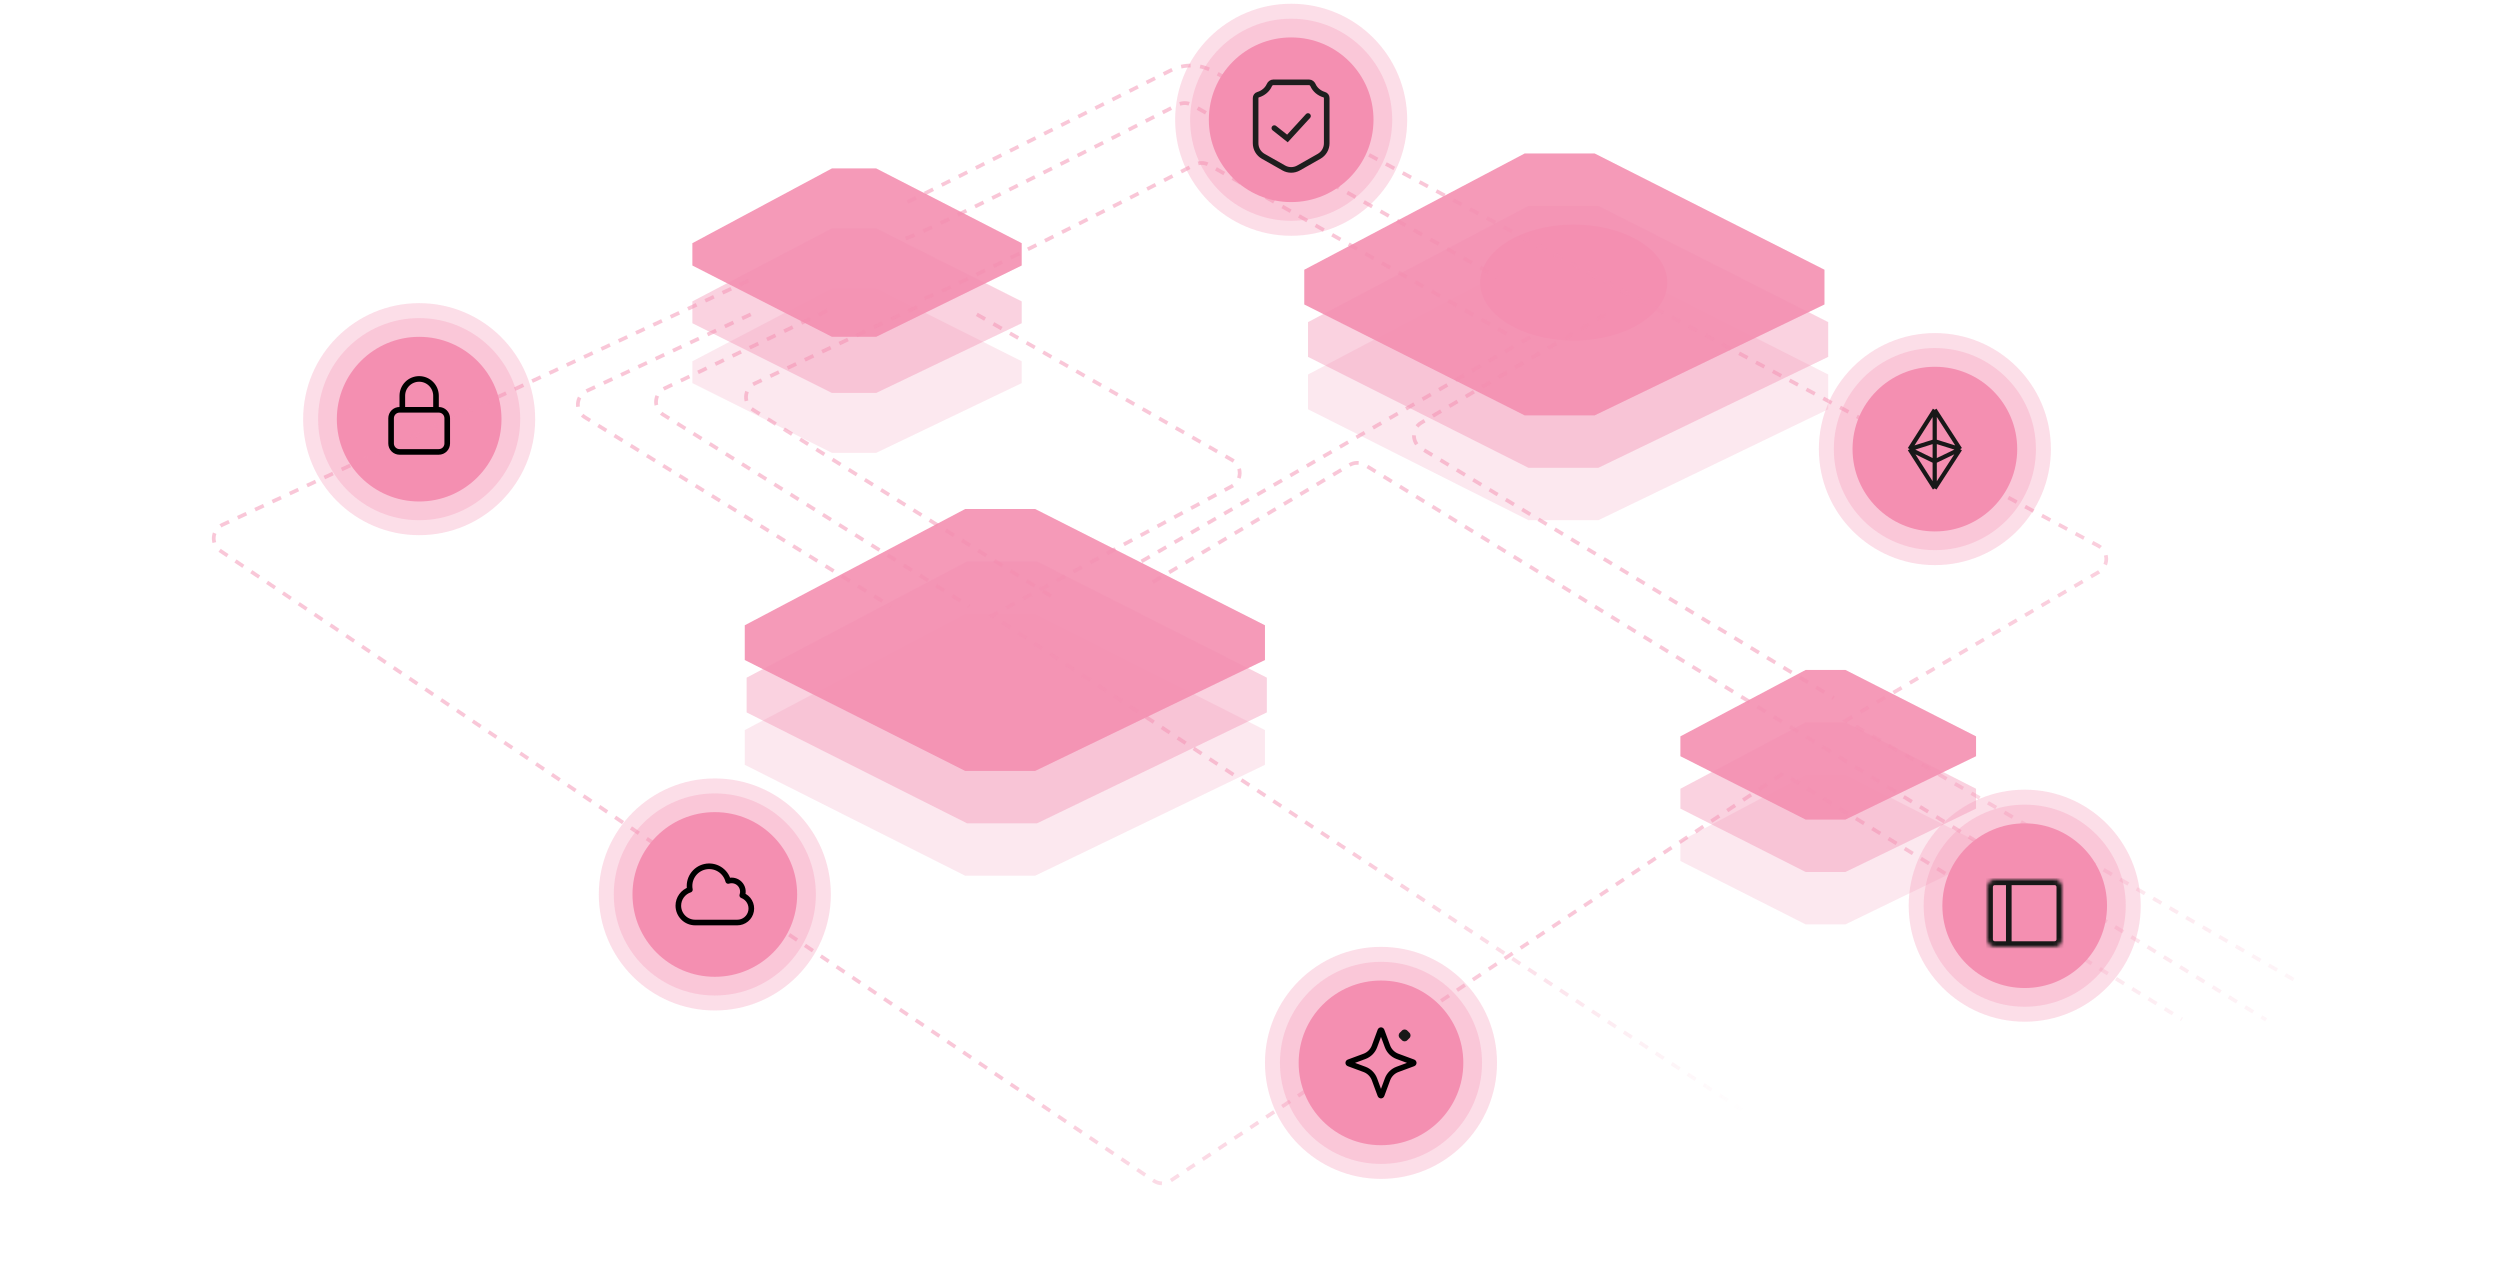 <svg width="668" height="338" viewBox="0 0 668 338" fill="none" xmlns="http://www.w3.org/2000/svg">
<path opacity="0.2" d="M222.292 121L185 102.367V96.531L222.292 77H234.116L273 96.531V102.367L234.116 121H222.292Z" fill="#F48FB1"/>
<circle opacity="0.3" cx="112" cy="112" r="31" fill="#F48FB1"/>
<circle opacity="0.3" cx="112" cy="112" r="27" fill="#F48FB1"/>
<circle cx="112" cy="112" r="22" fill="#F48FB1"/>
<path opacity="0.9" d="M222.292 90L185 70.944V64.975L222.292 45H234.116L273 64.975V70.944L234.116 90H222.292Z" fill="#F48FB1"/>
<path opacity="0.2" d="M408.404 139L349.5 109.357V100.071L408.404 69H427.081L488.5 100.071V109.357L427.081 139H408.404Z" fill="#F48FB1"/>
<path opacity="0.2" d="M482.478 247L449 230.061V224.755L482.478 207H493.093L528 224.755V230.061L493.093 247H482.478Z" fill="#F48FB1"/>
<path opacity="0.4" d="M222.292 105L185 86.367V80.531L222.292 61H234.116L273 80.531V86.367L234.116 105H222.292Z" fill="#F48FB1"/>
<path opacity="0.2" d="M257.904 234L199 204.357V195.071L257.904 164H276.581L338 195.071V204.357L276.581 234H257.904Z" fill="#F48FB1"/>
<path opacity="0.9" d="M407.404 111L348.5 81.357V72.071L407.404 41H426.081L487.5 72.071V81.357L426.081 111H407.404Z" fill="#F48FB1"/>
<path opacity="0.4" d="M408.404 125L349.5 95.357V86.071L408.404 55H427.081L488.5 86.071V95.357L427.081 125H408.404Z" fill="#F48FB1"/>
<path opacity="0.9" d="M482.478 219L449 202.061V196.755L482.478 179H493.093L528 196.755V202.061L493.093 219H482.478Z" fill="#F48FB1"/>
<path opacity="0.9" d="M257.904 206L199 176.357V167.071L257.904 136H276.581L338 167.071V176.357L276.581 206H257.904Z" fill="#F48FB1"/>
<path opacity="0.4" d="M482.478 233L449 216.061V210.755L482.478 193H493.093L528 210.755V216.061L493.093 233H482.478Z" fill="#F48FB1"/>
<path opacity="0.4" d="M258.404 220L199.5 190.357V181.071L258.404 150H277.081L338.5 181.071V190.357L277.081 220H258.404Z" fill="#F48FB1"/>
<ellipse cx="420.5" cy="75.5" rx="25" ry="15.5" fill="#F48FB1"/>
<path opacity="0.5" d="M242.5 54L312.874 18.782C316.361 17.038 320.478 17.095 323.914 18.937L560.687 145.851C563.439 147.326 563.515 151.245 560.822 152.826L493.183 192.532L615 263" stroke="url(#paint0_linear_1143_3001)" stroke-dasharray="2.55 2.55"/>
<path opacity="0.5" d="M261 84L329.235 122.926C331.963 124.482 331.915 128.432 329.15 129.922L265.061 164.457L504 322" stroke="url(#paint1_linear_1143_3001)" stroke-dasharray="2.55 2.55"/>
<path opacity="0.5" d="M200 75L59.425 140.227C56.601 141.537 56.291 145.429 58.871 147.171L308.279 315.501C309.623 316.408 311.381 316.414 312.731 315.516L476.42 206.687L583 272.355" stroke="url(#paint2_linear_1143_3001)" stroke-dasharray="2.55 2.55"/>
<path opacity="0.5" d="M305 150L409 90" stroke="#F48FB1" stroke-dasharray="2.55 2.55"/>
<path opacity="0.5" d="M200.6 84L156.713 104.482C153.83 105.827 153.595 109.837 156.302 111.509L238 162" stroke="#F48FB1" stroke-dasharray="2.55 2.55"/>
<path opacity="0.5" d="M221.025 83L177.565 103.779C174.719 105.139 174.494 109.105 177.168 110.778L259 162" stroke="#F48FB1" stroke-dasharray="2.55 2.55"/>
<path opacity="0.5" d="M245.025 82L201.623 102.488C198.762 103.839 198.528 107.82 201.211 109.497L282 160" stroke="#F48FB1" stroke-dasharray="2.55 2.55"/>
<path opacity="0.5" d="M242 63.719C247.617 62.011 294.051 38.568 314.736 27.981C315.932 27.369 317.356 27.397 318.526 28.057L400 74" stroke="#F48FB1" stroke-dasharray="2.55 2.55"/>
<path opacity="0.5" d="M247 79.719C252.58 78.012 298.689 54.585 319.254 43.992C320.456 43.373 321.888 43.402 323.063 44.069L404 90" stroke="#F48FB1" stroke-dasharray="2.55 2.55"/>
<path opacity="0.5" d="M308 155.553L360.614 124.239C361.893 123.477 363.489 123.489 364.757 124.27L605.5 272.5" stroke="url(#paint3_linear_1143_3001)" stroke-dasharray="2.55 2.55"/>
<path opacity="0.5" d="M429.018 84L379.784 112.934C377.172 114.469 377.148 118.238 379.74 119.805L490 186.5" stroke="#F48FB1" stroke-dasharray="2.55 2.55"/>
<g clip-path="url(#clip0_1143_3001)">
<path d="M116.5 109.5V105.75C116.5 104.557 116.026 103.412 115.182 102.568C114.338 101.724 113.193 101.25 112 101.25C110.807 101.25 109.662 101.724 108.818 102.568C107.974 103.412 107.5 104.557 107.5 105.75V109.5M106.75 120.75H117.25C117.847 120.75 118.419 120.513 118.841 120.091C119.263 119.669 119.5 119.097 119.5 118.5V111.75C119.5 111.153 119.263 110.581 118.841 110.159C118.419 109.737 117.847 109.5 117.25 109.5H106.75C106.153 109.5 105.581 109.737 105.159 110.159C104.737 110.581 104.5 111.153 104.5 111.75V118.5C104.5 119.097 104.737 119.669 105.159 120.091C105.581 120.513 106.153 120.75 106.75 120.75Z" stroke="black" stroke-width="1.5" stroke-linecap="round" stroke-linejoin="round"/>
</g>
<circle opacity="0.3" cx="517" cy="120" r="31" fill="#F48FB1"/>
<circle opacity="0.3" cx="345" cy="32" r="31" fill="#F48FB1"/>
<circle opacity="0.3" cx="541" cy="242" r="31" fill="#F48FB1"/>
<circle opacity="0.3" cx="517" cy="120" r="27" fill="#F48FB1"/>
<circle opacity="0.3" cx="345" cy="32" r="27" fill="#F48FB1"/>
<circle opacity="0.3" cx="541" cy="242" r="27" fill="#F48FB1"/>
<circle cx="517" cy="120" r="22" fill="#F48FB1"/>
<path d="M510.25 120.016L516.954 109.5M510.25 120.016L516.954 130.5M510.25 120.016L516.954 123.286L523.75 120.016M510.25 120.016L516.954 117.902M516.954 109.5L523.75 120.016M516.954 109.5L516.954 117.902M523.75 120.016L516.954 130.5M523.75 120.016L516.954 117.902M516.954 130.5V117.902" stroke="#181818" stroke-width="1.125"/>
<circle cx="345" cy="32" r="22" fill="#F48FB1"/>
<circle cx="541" cy="242" r="22" fill="#F48FB1"/>
<path d="M340.5 34.231L344 37L349.5 31" stroke="#1E1E1E" stroke-width="1.5" stroke-linecap="round"/>
<path d="M346.973 44.881C345.749 45.575 344.251 45.575 343.027 44.881L337.527 41.762C336.274 41.051 335.5 39.722 335.5 38.282V26.178C335.5 25.776 335.764 25.421 336.149 25.306V25.306C337.538 24.892 338.632 23.952 339.161 22.759C339.351 22.331 339.745 22 340.213 22H349.787C350.255 22 350.649 22.331 350.839 22.759C351.368 23.952 352.462 24.892 353.851 25.306V25.306C354.236 25.421 354.5 25.776 354.5 26.178V38.282C354.5 39.722 353.726 41.051 352.473 41.762L346.973 44.881Z" stroke="#1E1E1E" stroke-width="1.5"/>
<mask id="path-41-inside-1_1143_3001" fill="white">
<path d="M531 237C531 235.895 531.895 235 533 235H549C550.105 235 551 235.895 551 237V251C551 252.105 550.105 253 549 253H533C531.895 253 531 252.105 531 251V237Z"/>
</mask>
<path d="M533 236.5H549V233.5H533V236.5ZM549.5 237V251H552.5V237H549.5ZM549 251.5H533V254.5H549V251.5ZM532.5 251V237H529.5V251H532.5ZM533 251.5C532.724 251.5 532.5 251.276 532.5 251H529.5C529.5 252.933 531.067 254.5 533 254.5V251.5ZM549.5 251C549.5 251.276 549.276 251.5 549 251.5V254.5C550.933 254.5 552.5 252.933 552.5 251H549.5ZM549 236.5C549.276 236.5 549.5 236.724 549.5 237H552.5C552.5 235.067 550.933 233.5 549 233.5V236.5ZM533 233.5C531.067 233.5 529.5 235.067 529.5 237H532.5C532.5 236.724 532.724 236.5 533 236.5V233.5Z" fill="#181818" mask="url(#path-41-inside-1_1143_3001)"/>
<line x1="536.75" y1="236" x2="536.75" y2="252" stroke="#181818" stroke-width="1.5"/>
<circle opacity="0.3" cx="191" cy="239" r="31" fill="#F48FB1"/>
<circle opacity="0.3" cx="369" cy="284" r="31" fill="#F48FB1"/>
<circle opacity="0.3" cx="191" cy="239" r="27" fill="#F48FB1"/>
<circle opacity="0.3" cx="369" cy="284" r="27" fill="#F48FB1"/>
<circle cx="191" cy="239" r="22" fill="#F48FB1"/>
<circle cx="369" cy="284" r="22" fill="#F48FB1"/>
<path d="M374.019 277.372C373.628 276.982 373.628 276.348 374.019 275.958L374.605 275.371C374.996 274.981 375.629 274.981 376.019 275.371L376.606 275.958C376.997 276.348 376.997 276.982 376.606 277.372L376.019 277.959C375.629 278.349 374.996 278.349 374.605 277.959L374.019 277.372Z" fill="#181818"/>
<path d="M368.823 275.373C368.842 275.321 368.868 275.295 368.891 275.28C368.918 275.263 368.956 275.25 369 275.25C369.044 275.25 369.082 275.263 369.109 275.28C369.132 275.295 369.158 275.321 369.177 275.373L370.74 279.598C371.197 280.831 372.169 281.803 373.402 282.26L377.627 283.823C377.679 283.842 377.705 283.868 377.72 283.891C377.737 283.918 377.75 283.956 377.75 284C377.75 284.044 377.737 284.082 377.72 284.109C377.705 284.132 377.679 284.158 377.627 284.177L373.402 285.74C372.169 286.197 371.197 287.169 370.74 288.402L369.177 292.627C369.158 292.679 369.132 292.705 369.109 292.72C369.082 292.737 369.044 292.75 369 292.75C368.956 292.75 368.918 292.737 368.891 292.72C368.868 292.705 368.842 292.679 368.823 292.627L367.26 288.402C366.803 287.169 365.831 286.197 364.598 285.74L360.373 284.177C360.321 284.158 360.295 284.132 360.28 284.109C360.263 284.082 360.25 284.044 360.25 284C360.25 283.956 360.263 283.918 360.28 283.891C360.295 283.868 360.321 283.842 360.373 283.823L364.598 282.26C365.831 281.803 366.803 280.831 367.26 279.598L368.823 275.373Z" stroke="black" stroke-width="1.5"/>
<path d="M181.25 242C181.25 243.193 181.724 244.338 182.568 245.182C183.412 246.026 184.557 246.5 185.75 246.5H197C197.878 246.501 198.728 246.194 199.403 245.632C200.078 245.071 200.534 244.29 200.692 243.427C200.851 242.564 200.701 241.672 200.27 240.907C199.839 240.143 199.153 239.554 198.332 239.243C198.518 238.715 198.552 238.146 198.431 237.6C198.31 237.054 198.039 236.552 197.648 236.152C197.257 235.752 196.762 235.469 196.219 235.335C195.676 235.201 195.106 235.222 194.574 235.395C194.23 234.075 193.386 232.941 192.22 232.232C191.054 231.524 189.658 231.297 188.328 231.6C186.998 231.903 185.838 232.712 185.094 233.855C184.35 234.998 184.08 236.386 184.341 237.725C183.442 238.022 182.659 238.595 182.104 239.362C181.549 240.13 181.25 241.053 181.25 242Z" stroke="black" stroke-width="1.5" stroke-linecap="round" stroke-linejoin="round"/>
<defs>
<linearGradient id="paint0_linear_1143_3001" x1="467.805" y1="195.438" x2="579.828" y2="327.405" gradientUnits="userSpaceOnUse">
<stop stop-color="#F48FB1"/>
<stop offset="1" stop-color="#F48FB1" stop-opacity="0"/>
</linearGradient>
<linearGradient id="paint1_linear_1143_3001" x1="358.2" y1="220" x2="467.537" y2="296.236" gradientUnits="userSpaceOnUse">
<stop stop-color="#F48FB1"/>
<stop offset="1" stop-color="#F48FB1" stop-opacity="0"/>
</linearGradient>
<linearGradient id="paint2_linear_1143_3001" x1="464.819" y1="232.225" x2="492.247" y2="322.233" gradientUnits="userSpaceOnUse">
<stop stop-color="#F48FB1"/>
<stop offset="1" stop-color="#F48FB1" stop-opacity="0"/>
</linearGradient>
<linearGradient id="paint3_linear_1143_3001" x1="485.196" y1="231.607" x2="547.12" y2="330.111" gradientUnits="userSpaceOnUse">
<stop stop-color="#F48FB1"/>
<stop offset="1" stop-color="#F48FB1" stop-opacity="0"/>
</linearGradient>
<clipPath id="clip0_1143_3001">
<rect width="24" height="24" fill="white" transform="translate(100 99)"/>
</clipPath>
</defs>
</svg>
